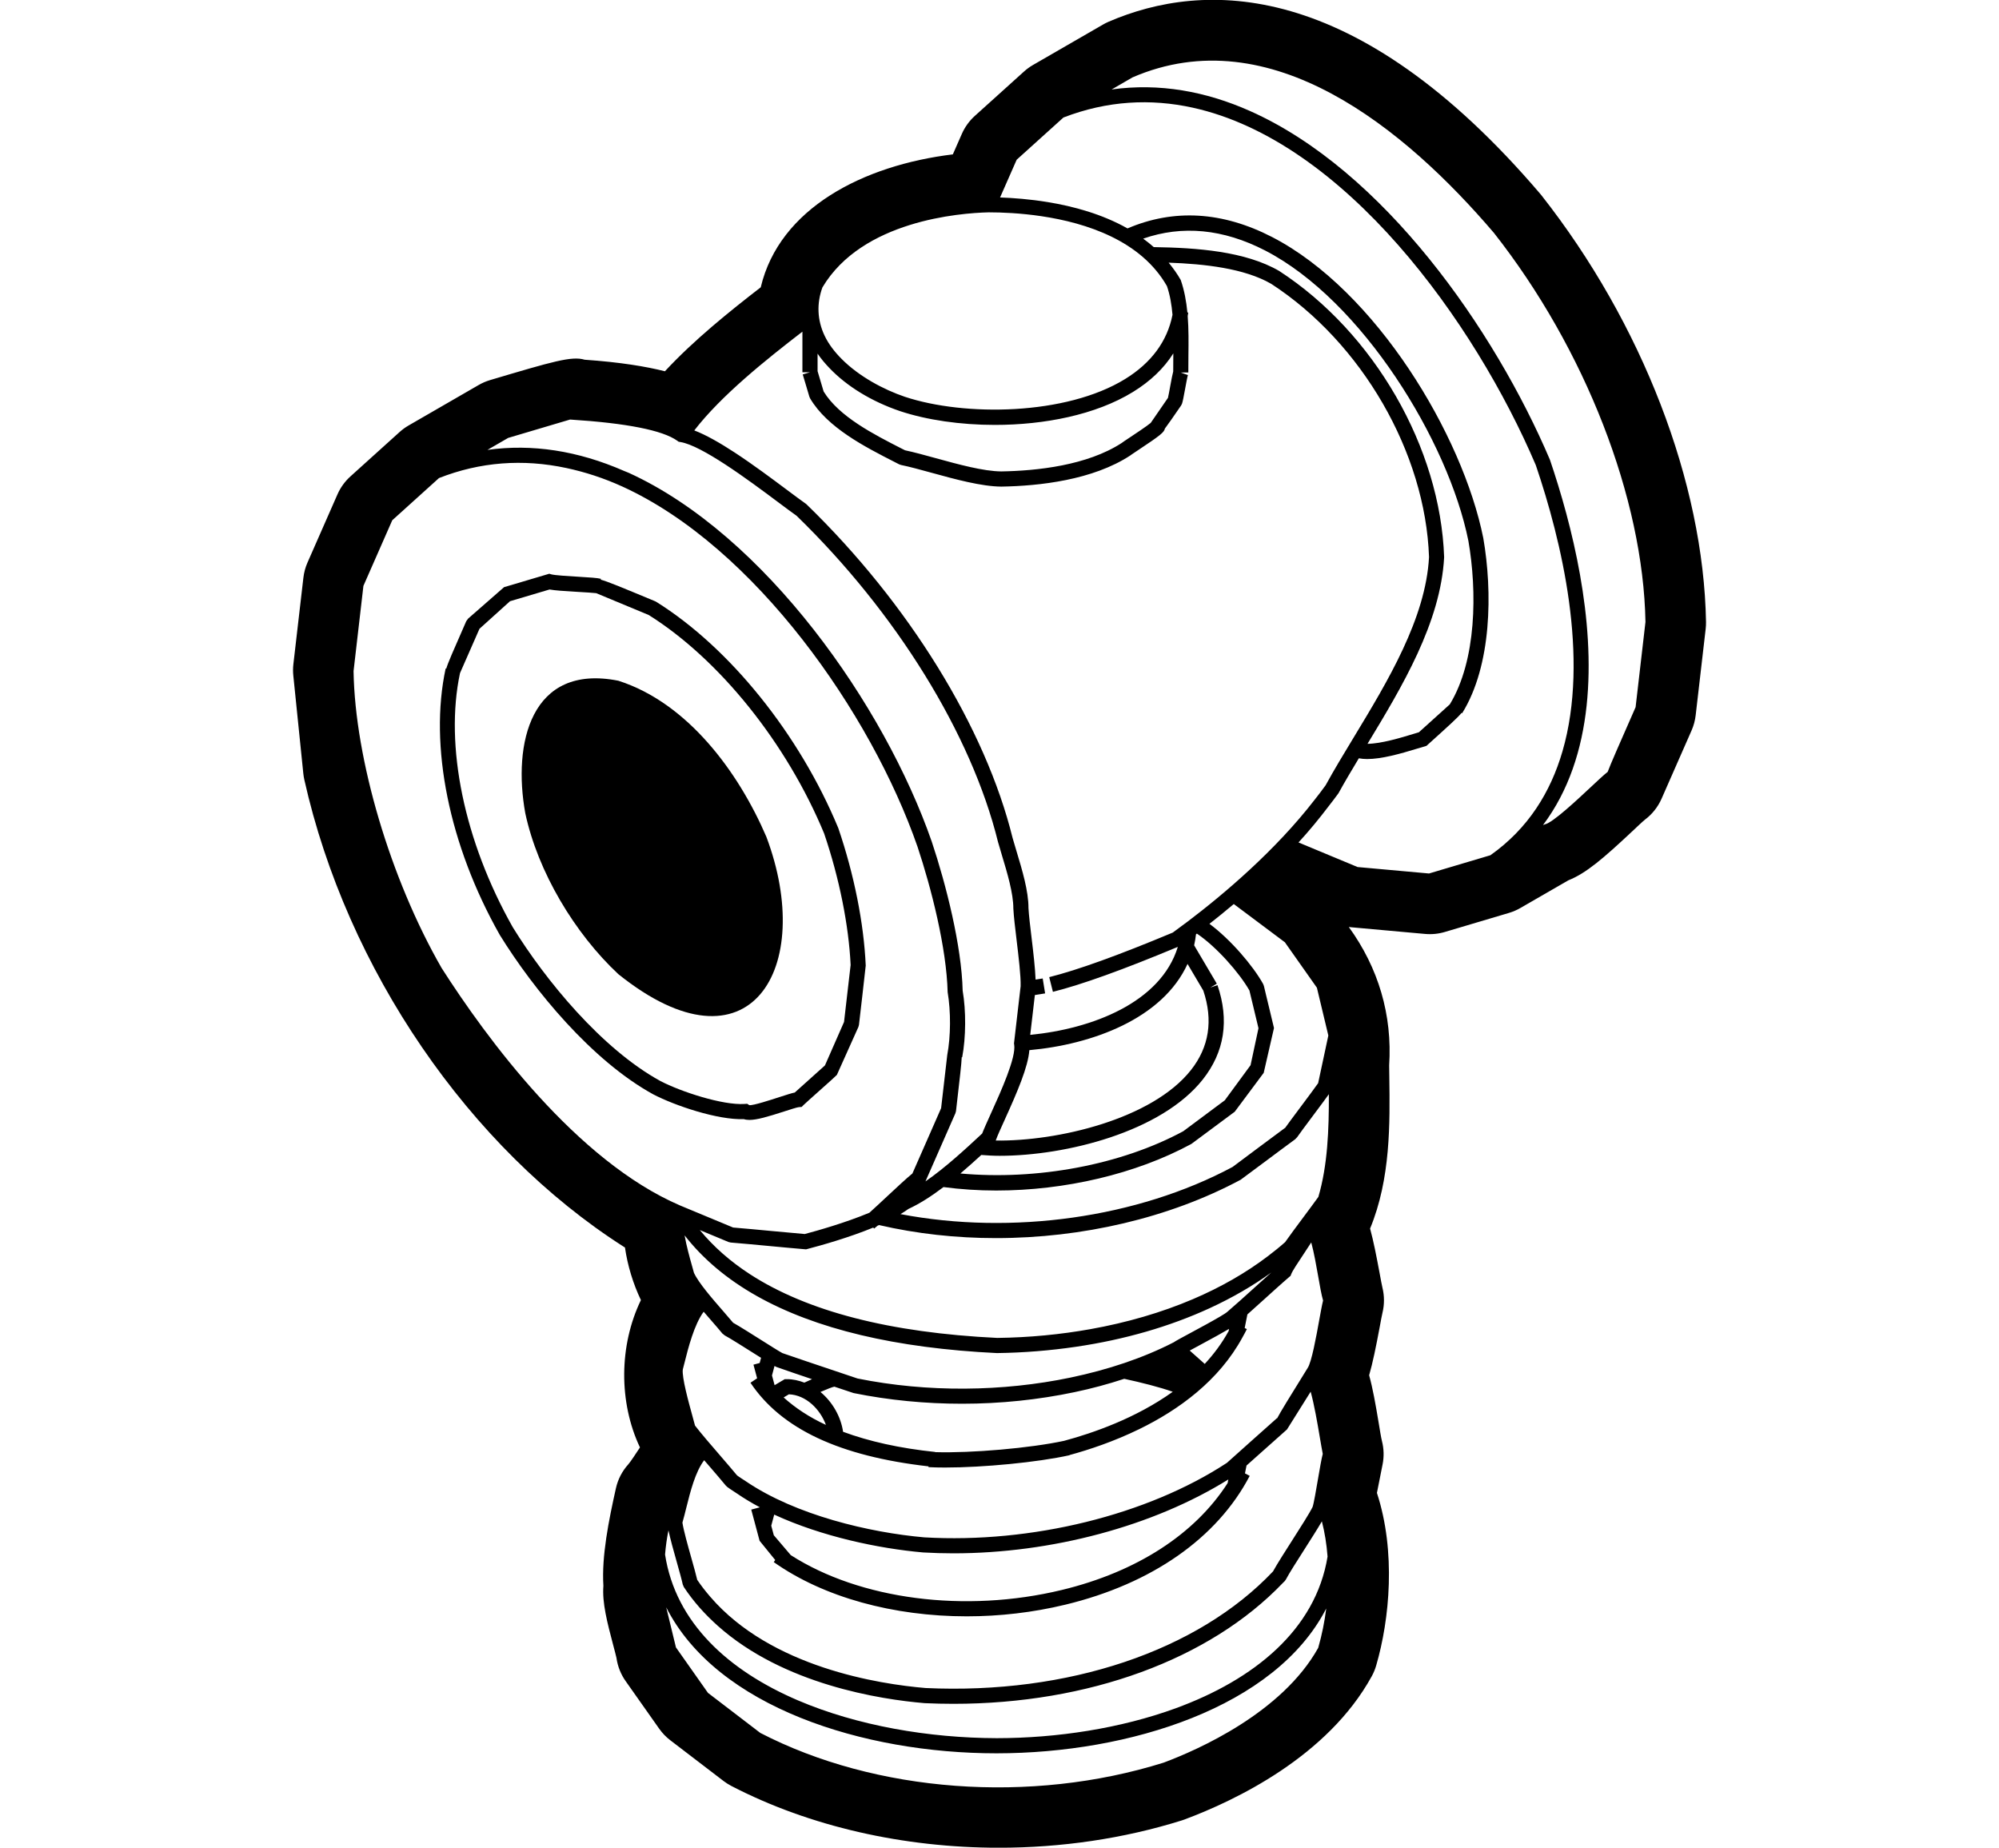 <svg xmlns="http://www.w3.org/2000/svg" viewBox="0 0 132 122"><path class="st0" d="M101.791,12.902c-0.028-0.036-0.058-0.071-0.087-0.106c-12.2-14.3-22.234-14.069-28.504-11.359
			c-0.125,0.055-0.248,0.116-0.366,0.185l-4.629,2.673c-0.211,0.122-0.408,0.266-0.589,0.43L64.373,7.65
			c-0.367,0.332-0.66,0.737-0.859,1.189l-0.595,1.354c-5.903,0.716-11.449,3.551-12.685,8.777c-2.05,1.584-4.43,3.495-6.327,5.544
			c-1.241-0.314-2.946-0.599-5.299-0.762c-0.855-0.257-2.09,0.11-6.247,1.345c-0.264,0.078-0.518,0.188-0.756,0.326l-4.628,2.673
			c-0.212,0.122-0.41,0.267-0.592,0.431l-3.243,2.928c-0.367,0.331-0.66,0.736-0.859,1.189l-1.978,4.499
			c-0.141,0.319-0.232,0.659-0.272,1.006l-0.66,5.7c-0.029,0.251-0.031,0.506-0.005,0.758l0.66,6.463
			c0.014,0.137,0.036,0.274,0.066,0.409c2.8,12.504,10.882,24.323,21.093,30.842c0.027,0.017,0.053,0.034,0.081,0.05
			c0.172,1.19,0.537,2.391,1.053,3.471c-1.452,3.007-1.469,6.758-0.063,9.73c-0.251,0.384-0.622,0.949-0.772,1.118
			c-0.404,0.447-0.685,0.992-0.816,1.58c-0.471,2.106-0.951,4.483-0.826,6.437c-0.086,1.135,0.246,2.395,0.658,3.96
			c0.085,0.324,0.164,0.608,0.204,0.797c0.081,0.585,0.305,1.123,0.634,1.576l2.187,3.103c0.205,0.291,0.452,0.548,0.734,0.764
			l3.515,2.689c0.162,0.124,0.334,0.233,0.515,0.327c5.194,2.695,11.412,4.08,17.671,4.08c4.099,0,8.215-0.594,12.074-1.803
			c0.06-0.019,0.12-0.039,0.178-0.061c3.369-1.257,9.454-4.159,12.365-9.456c0.123-0.224,0.221-0.461,0.293-0.707
			c0.891-3.057,1.317-7.525,0.05-11.401l0.373-1.879c0.102-0.511,0.088-1.038-0.04-1.542c-0.068-0.27-0.135-0.713-0.219-1.216
			c-0.205-1.233-0.388-2.263-0.628-3.132c0.234-0.81,0.446-1.837,0.702-3.209c0.073-0.393,0.132-0.724,0.179-0.92
			c0.131-0.542,0.13-1.107-0.002-1.649c-0.049-0.203-0.109-0.543-0.184-0.944c-0.218-1.172-0.409-2.146-0.633-2.964
			c1.363-3.292,1.312-6.962,1.27-9.997l-0.01-0.773c0.214-3.335-0.709-6.443-2.665-9.142c0.048,0.006,0.095,0.011,0.143,0.016
			l4.891,0.442c0.442,0.04,0.887-0.004,1.313-0.131l4.23-1.257c0.269-0.08,0.527-0.192,0.769-0.333
			c0.517-0.302,1.133-0.656,1.748-1.009c0.485-0.279,0.97-0.558,1.406-0.811c1.174-0.464,2.333-1.47,4.191-3.21
			c0.37-0.346,0.683-0.649,0.863-0.793c0.48-0.361,0.859-0.839,1.101-1.389l1.978-4.499c0.141-0.32,0.232-0.659,0.272-1.006
			l0.66-5.7c0.018-0.154,0.025-0.309,0.023-0.463C112.493,31.868,108.433,21.34,101.791,12.902z M101.889,54.479
			c1.709-2.279,2.572-5.01,2.879-7.879c0.611-5.708-0.964-11.955-2.422-16.244c-3.661-8.592-10.987-19.113-19.821-23.034
			c-2.903-1.289-5.97-1.854-9.122-1.414l1.384-0.8c9.116-3.941,18.014,3.417,23.86,10.268c6.029,7.659,9.862,17.528,10.008,25.691
			l-0.651,5.625c-1.135,2.581-1.639,3.728-1.844,4.273c-0.26,0.205-0.653,0.573-1.142,1.031c-0.869,0.814-2.487,2.33-3,2.432
			L101.889,54.479z M89.644,57.249l-3.9-1.623c0.706-0.767,1.374-1.58,2.007-2.414c0.21-0.277,0.432-0.549,0.631-0.833
			c0.412-0.748,0.871-1.52,1.346-2.31c0.171,0.031,0.353,0.049,0.548,0.049c0.954,0,2.161-0.337,3.343-0.699l0.577-0.172
			l0.085-0.078c1.414-1.276,2.007-1.812,2.231-2.099l0.038,0.023c1.962-3.157,2.009-8.038,1.396-11.565
			c-1.366-6.806-7.087-16.34-13.947-19.878c-3.279-1.69-6.489-1.875-9.546-0.568c-1.671-0.944-3.559-1.459-5.272-1.739
			c-1.177-0.192-2.264-0.274-3.143-0.305l1.096-2.491l3.088-2.788c2.909-1.122,5.774-1.255,8.531-0.651
			c10.029,2.198,18.625,14.135,22.661,23.604c1.689,4.971,3.568,12.704,1.759,18.904c-0.785,2.69-2.263,5.093-4.757,6.854
			l-4.053,1.205L89.644,57.249z M37.644,27.702c3.727,0.236,6.107,0.707,7.076,1.398l0.095,0.068l0.115,0.019
			c0.708,0.116,1.81,0.729,2.968,1.485c1.225,0.8,2.514,1.761,3.472,2.477c0.488,0.365,0.91,0.68,1.229,0.905
			c6.582,6.391,11.551,14.432,13.3,21.531c0.078,0.283,0.172,0.594,0.271,0.921c0.333,1.103,0.747,2.476,0.744,3.482
			c0.028,0.53,0.118,1.279,0.213,2.071c0.135,1.121,0.288,2.392,0.268,3.063c-0.056,0.5-0.129,1.12-0.203,1.746
			c-0.082,0.698-0.166,1.403-0.227,1.961l-0.008,0.07l0.012,0.069c0.145,0.849-0.901,3.154-1.526,4.531
			c-0.243,0.537-0.456,1.007-0.587,1.345l-0.01,0.009c-1.056,0.984-2.391,2.223-3.735,3.154l0.918-2.09
			c0.397-0.901,0.804-1.822,1.061-2.415l0.038-0.142c0.255-2.203,0.362-3.132,0.378-3.555l0.031,0.005
			c0.249-1.317,0.258-3.071,0.031-4.396c-0.068-2.954-1.097-7.016-2.04-9.839c-3.128-8.991-11.004-20.243-20.006-24.353
			c-0.103-0.047-0.205-0.08-0.308-0.125c-3.063-1.341-6.085-1.802-9.027-1.391l1.368-0.791
			C34.012,28.78,37.094,27.865,37.644,27.702z M52.986,21.899v2.681h0.5l-0.479,0.143l0.235,0.787l0.204,0.686l0.049,0.112
			c1.142,1.932,3.608,3.191,5.59,4.203l0.282,0.145l0.127,0.045c0.584,0.12,1.292,0.315,2.042,0.521
			c1.531,0.421,3.266,0.898,4.587,0.908c2.518-0.042,6.04-0.433,8.519-2.059l0.084-0.063c0.076-0.054,0.227-0.153,0.413-0.276
			c1.506-0.998,1.724-1.182,1.784-1.436c0.201-0.263,0.517-0.721,1.068-1.521l0.06-0.118c0.052-0.15,0.109-0.455,0.206-0.981
			c0.059-0.322,0.148-0.807,0.184-0.912l-0.472-0.166l0.5-0.005c-0.003-0.369,0.001-0.753,0.006-1.146
			c0.01-0.823,0.021-1.704-0.048-2.583c0.013-0.074,0.025-0.148,0.037-0.224l-0.057-0.008c-0.07-0.731-0.201-1.458-0.44-2.146
			c-0.235-0.415-0.508-0.788-0.797-1.143c2.354,0.083,4.998,0.37,6.776,1.401c5.993,3.897,10.179,11.164,10.417,18.038
			c-0.216,4.052-2.734,8.21-4.955,11.878c-0.682,1.126-1.326,2.19-1.873,3.19c-0.231,0.329-0.486,0.646-0.733,0.966
			c-2.585,3.346-5.993,6.228-8.362,8.021c-0.359,0.271-0.696,0.521-1,0.74c-3.613,1.509-6.282,2.472-8.157,2.942l0.244,0.97
			c1.914-0.48,4.615-1.453,8.248-2.968c-1.13,3.687-5.683,5.416-9.746,5.809c0.049-0.426,0.102-0.879,0.157-1.346
			c0.053-0.443,0.103-0.872,0.149-1.283l0.677-0.108l-0.159-0.987l-0.47,0.075c-0.029-0.766-0.145-1.76-0.263-2.741
			c-0.093-0.775-0.181-1.509-0.207-1.977c0.005-1.128-0.416-2.52-0.786-3.747c-0.097-0.319-0.188-0.623-0.262-0.886
			c-1.79-7.269-6.874-15.502-13.599-22.022l-0.061-0.051c-0.316-0.222-0.742-0.54-1.237-0.91c-0.999-0.746-2.244-1.676-3.457-2.47
			c-0.957-0.626-1.888-1.161-2.665-1.457C47.629,26.11,50.571,23.759,52.986,21.899z M65.294,14.021
			c0.858,0,2.101,0.049,3.476,0.254c2.978,0.443,6.583,1.617,8.288,4.618c0.2,0.585,0.309,1.226,0.366,1.893
			c-0.346,1.75-1.399,3.176-3.135,4.244c-3.904,2.401-10.586,2.477-14.534,1.171c-1.397-0.474-3.025-1.336-4.184-2.505
			c-0.46-0.463-0.854-0.971-1.119-1.529c-0.493-1.035-0.529-2.135-0.146-3.188c2.619-4.417,9.069-4.912,10.972-4.958
			C65.284,14.021,65.289,14.021,65.294,14.021z M75.488,15.757c2.58-0.898,5.283-0.645,8.052,0.783
			c6.388,3.294,12.099,12.58,13.422,19.172c0.576,3.312,0.552,7.874-1.226,10.795c-0.288,0.26-1.685,1.522-2.043,1.844l-0.368,0.111
			c-0.795,0.243-2.127,0.646-3.024,0.651c2.272-3.753,4.832-8.001,5.06-12.323c-0.249-7.229-4.618-14.819-10.893-18.899
			c-2.243-1.302-5.433-1.531-8.281-1.575C75.963,16.119,75.729,15.933,75.488,15.757z M54.775,24.308
			c1.131,1.184,2.754,2.193,4.664,2.84c1.758,0.582,3.97,0.908,6.258,0.908c3.249,0,6.65-0.658,9.117-2.176
			c1.152-0.708,2.042-1.56,2.664-2.547c0,0.034-0.001,0.067-0.001,0.1c-0.004,0.376-0.008,0.741-0.006,1.095
			c-0.052,0.189-0.111,0.5-0.197,0.966c-0.058,0.316-0.112,0.627-0.151,0.777l-1.139,1.654c-0.244,0.207-1.04,0.734-1.397,0.971
			c-0.315,0.209-0.45,0.298-0.522,0.356c-2.277,1.479-5.581,1.836-7.945,1.875c-1.178-0.008-2.846-0.467-4.317-0.872
			c-0.739-0.203-1.438-0.396-2.039-0.523L59.54,29.62c-1.848-0.943-4.143-2.115-5.153-3.771l-0.3-1.006l-0.1-0.336V23.35
			C54.209,23.68,54.479,23.999,54.775,24.308z M65.82,114.769c-4.483-0.012-9.208-0.819-13.13-2.496
			c-4.597-1.966-8.082-5.132-8.774-9.63c0.045-0.538,0.117-1.073,0.225-1.598c0.122,0.58,0.34,1.356,0.554,2.116
			c0.165,0.584,0.317,1.124,0.389,1.458l0.071,0.169c0.64,0.973,1.403,1.812,2.235,2.556c4.342,3.884,10.755,4.869,13.667,5.113
			c0.638,0.029,1.271,0.044,1.901,0.044c8.9,0,16.913-2.92,21.75-7.977c0.042-0.044,0.088-0.085,0.13-0.129l0.08-0.113
			c0.193-0.375,0.72-1.2,1.23-1.998c0.436-0.682,0.847-1.329,1.14-1.831c0.188,0.727,0.313,1.509,0.375,2.329
			c-0.79,4.832-4.854,8.124-10.038,10.017C73.988,114.125,69.805,114.766,65.82,114.769z M71.042,88.927
			c3.21-0.471,6.204-1.337,8.842-2.552c1.474-0.679,2.837-1.465,4.063-2.353c-0.328,0.292-0.7,0.628-1.08,0.972
			c-0.663,0.6-1.337,1.21-1.824,1.624c-0.063,0.06-0.245,0.176-0.479,0.314c-0.522,0.309-1.33,0.745-1.841,1.02
			c-0.697,0.375-1.1,0.593-1.216,0.677c-2.02,1.041-4.344,1.813-6.811,2.329c-4.478,0.936-9.448,0.996-14.071,0.062l-1.429-0.481
			c-1.235-0.414-2.671-0.896-3.532-1.196c-0.201-0.106-0.836-0.507-1.45-0.895c-0.306-0.193-0.611-0.385-0.893-0.561
			c-0.374-0.233-0.704-0.435-0.911-0.549c-0.187-0.226-0.41-0.482-0.648-0.755c-0.725-0.833-1.628-1.868-1.938-2.54l-0.134-0.483
			c-0.139-0.493-0.36-1.282-0.484-1.991c1.22,1.564,2.806,2.898,4.756,3.998c3.874,2.184,9.172,3.452,15.868,3.775
			C67.614,89.319,69.356,89.174,71.042,88.927C71.042,88.927,71.042,88.927,71.042,88.927z M86.674,99.503
			c-0.193,0.398-0.818,1.378-1.37,2.242c-0.227,0.355-0.445,0.697-0.642,1.011c-0.253,0.404-0.47,0.76-0.601,1.002
			c-4.971,5.256-13.547,8.138-22.941,7.7c-3.055-0.256-10.194-1.356-14.209-6.013c-0.309-0.358-0.604-0.731-0.872-1.132
			c-0.081-0.351-0.226-0.868-0.383-1.425c-0.231-0.82-0.515-1.828-0.594-2.352c0.085-0.292,0.168-0.623,0.255-0.974
			c0.268-1.077,0.595-2.372,1.181-3.146c0.108,0.125,0.216,0.25,0.324,0.375c0.422,0.49,0.823,0.954,1.106,1.301l0.082,0.079
			c0.198,0.153,0.425,0.287,0.637,0.432c0.482,0.33,0.991,0.637,1.529,0.922l-0.568,0.152l0.55,2.058l1.032,1.271l-0.097,0.137
			c3.299,2.333,7.922,3.581,12.745,3.581c2.163,0,4.366-0.251,6.507-0.769c5.705-1.376,10.029-4.397,12.177-8.506l-0.313-0.164
			c0.041-0.203,0.077-0.388,0.103-0.519c0.328-0.292,0.668-0.596,1.017-0.907l0.809-0.72l0.846-0.754l1.563-2.494
			c0.24,0.868,0.448,2.087,0.601,2.99c0.075,0.441,0.141,0.831,0.198,1.116c-0.092,0.357-0.195,0.96-0.313,1.647
			C86.909,98.373,86.754,99.278,86.674,99.503z M81.063,97.929c-2.16,3.365-5.989,5.857-10.951,7.055
			c-6.393,1.543-13.324,0.632-17.896-2.302l-1.12-1.314l-0.168-0.628l0.196-0.732c3.144,1.45,6.885,2.238,9.831,2.498
			c0.663,0.038,1.331,0.058,2.001,0.058c6.485,0,13.211-1.797,18.155-4.878L81.063,97.929z M87.105,87.204
			c-0.185,1.027-0.495,2.746-0.76,3.128l-0.112,0.181c-1.123,1.813-1.662,2.683-1.9,3.137l-0.01-0.012l-0.384,0.342l-1.275,1.136
			c-0.602,0.538-1.206,1.077-1.646,1.473c-5.254,3.448-12.919,5.334-19.99,4.92c-3.62-0.319-8.479-1.466-11.765-3.694
			c-0.197-0.134-0.41-0.257-0.595-0.399c-0.285-0.346-0.676-0.799-1.087-1.276c-0.601-0.696-1.279-1.481-1.687-2.01
			c-0.045-0.179-0.108-0.404-0.178-0.658c-0.244-0.884-0.698-2.53-0.628-3.05l0.104-0.408c0.249-0.993,0.643-2.553,1.274-3.402
			c0.182,0.212,0.365,0.424,0.542,0.627c0.258,0.296,0.498,0.571,0.69,0.808l0.16,0.13c0.154,0.079,0.485,0.28,0.868,0.518
			c0.302,0.188,0.635,0.397,0.954,0.599c0.203,0.128,0.393,0.248,0.575,0.361l-0.091,0.342l-0.41,0.11l0.241,0.9l-0.439,0.294
			c2.035,3.051,5.892,4.853,11.758,5.521l-0.003,0.051c0.332,0.018,0.699,0.026,1.094,0.026c2.518,0,6.12-0.344,8.219-0.813
			l-0.002-0.01c1.279-0.347,2.924-0.892,4.609-1.714c0.001,0,0.001,0,0.002-0.001c2.592-1.265,5.261-3.193,6.816-6.066
			c0.097-0.178,0.198-0.352,0.286-0.538l-0.145-0.068l0.179-0.9c0.361-0.32,0.765-0.686,1.171-1.053
			c0.22-0.199,0.435-0.393,0.643-0.581c0.357-0.321,0.688-0.616,0.942-0.833l0.096-0.082l0.045-0.117
			c0.084-0.218,0.439-0.75,0.781-1.264c0.196-0.294,0.375-0.565,0.539-0.823c0.181,0.663,0.341,1.571,0.452,2.206
			c0.116,0.664,0.219,1.25,0.329,1.629C87.291,86.177,87.208,86.641,87.105,87.204z M81.146,87.859
			c-0.443,0.811-0.983,1.542-1.594,2.198l-0.217-0.193c-0.249-0.221-0.534-0.475-0.774-0.688c0.195-0.106,0.414-0.225,0.636-0.344
			c0.928-0.5,1.553-0.843,1.96-1.087l-0.022,0.112L81.146,87.859z M74.237,91.041c1.119,0.242,2.368,0.557,3.203,0.857
			c-1.224,0.874-2.54,1.558-3.793,2.084c-1.236,0.52-2.408,0.893-3.358,1.147l0,0.002c-2.257,0.489-6.142,0.824-8.534,0.752
			l0.001-0.011c-2.356-0.247-4.374-0.699-6.085-1.333c-0.143-0.982-0.688-1.959-1.494-2.629c0.468-0.205,0.767-0.318,0.918-0.351
			l1.268,0.423c2.339,0.474,4.759,0.705,7.164,0.705c2.535,0,5.048-0.264,7.431-0.766C72.087,91.685,73.181,91.388,74.237,91.041z
			 M53.215,91.247l-0.1,0.046c-0.368-0.139-0.754-0.233-1.167-0.229l-0.132,0.002l-0.667,0.395l-0.172-0.642l0.167-0.627
			c0.038,0.021,0.084,0.048,0.116,0.064c0.627,0.223,1.487,0.515,2.36,0.809C53.49,91.124,53.364,91.179,53.215,91.247z
			 M52.094,92.064c1.123,0.044,2.063,0.98,2.444,2.02c-1.099-0.507-2.02-1.118-2.792-1.813L52.094,92.064z M86.053,80.39
			c-0.436,0.585-0.88,1.182-1.194,1.628c-0.364,0.323-0.75,0.632-1.147,0.933c-1.451,1.101-3.113,2.052-4.947,2.833
			c-2.068,0.882-4.35,1.547-6.771,1.979c-1.969,0.352-4.028,0.552-6.146,0.578c-7.09-0.342-12.547-1.756-16.328-4.208
			c-1.305-0.847-2.407-1.819-3.309-2.913c0.279,0.116,0.561,0.233,0.818,0.34c0.591,0.246,1.057,0.44,1.076,0.448l0.145,0.034
			c0.03,0.003,0.066,0.006,0.097,0.009c0.754,0.062,1.617,0.143,2.479,0.224c0.811,0.076,1.615,0.152,2.313,0.21l0.085,0.007
			l0.083-0.021c0.943-0.246,2.75-0.755,4.359-1.417l0.054,0.069c0.062-0.048,0.142-0.117,0.228-0.191
			c0.033-0.014,0.065-0.028,0.098-0.043c2.486,0.576,5.092,0.861,7.715,0.861c5.69,0,11.449-1.327,16.164-3.854
			c0.431-0.315,1.057-0.783,1.695-1.259c0.334-0.25,0.67-0.5,0.984-0.734c0.349-0.26,0.671-0.498,0.927-0.685l0.127-0.136
			c0.085-0.134,0.589-0.809,1.034-1.404c0.538-0.72,0.865-1.16,1.057-1.43c0.007,2.339-0.079,4.685-0.693,6.78
			C86.786,79.405,86.423,79.893,86.053,80.39z M67.971,69.34c4.134-0.371,8.791-2.068,10.446-5.694l1.042,1.763
			c0.658,1.961,0.384,3.727-0.819,5.248c-2.569,3.249-8.825,4.709-12.89,4.651l0.003-0.007c0.118-0.326,0.342-0.817,0.601-1.388
			C67.188,72.074,67.888,70.443,67.971,69.34z M64.797,76.261c0.386,0.03,0.782,0.055,1.212,0.055
			c4.354,0,10.669-1.566,13.415-5.039c1.435-1.815,1.761-3.912,0.969-6.231l-0.473,0.162l0.431-0.254l-1.498-2.536
			c0.056-0.235,0.09-0.482,0.123-0.73c0.021-0.016,0.038-0.028,0.059-0.043c1.294,0.872,2.802,2.586,3.468,3.755
			c0.081,0.346,0.2,0.839,0.318,1.325c0.104,0.429,0.207,0.853,0.28,1.167l-0.522,2.441l-1.701,2.317l-2.744,2.044
			c-4.122,2.227-9.661,3.252-14.715,2.79C63.901,77.073,64.364,76.659,64.797,76.261z M62.301,78.381
			c1.136,0.15,2.301,0.228,3.479,0.228c4.53,0,9.217-1.087,12.889-3.076l2.865-2.127l1.913-2.568l0.678-2.957l-0.025-0.109
			c-0.075-0.321-0.19-0.8-0.308-1.284c-0.073-0.301-0.146-0.6-0.21-0.87c-0.046-0.192-0.088-0.371-0.122-0.515l-0.05-0.13
			c-0.673-1.215-2.162-2.95-3.547-3.974c0.511-0.401,1.044-0.83,1.608-1.307l3.373,2.524l2.115,3.001l0.755,3.156l-0.673,3.146
			c-0.16,0.234-0.726,0.992-1.15,1.56c-0.521,0.698-0.871,1.167-1.021,1.382c-0.047,0.035-0.104,0.077-0.154,0.114
			c-0.472,0.347-1.085,0.804-1.695,1.259c-0.635,0.475-1.259,0.939-1.628,1.217c-6.283,3.363-14.564,4.519-21.931,3.115
			c0.184-0.112,0.369-0.225,0.523-0.341C60.755,79.47,61.54,78.957,62.301,78.381z M28.988,31.565
			c2.718-1.067,5.536-1.277,8.412-0.662c1.227,0.263,2.462,0.66,3.708,1.228c8.747,3.994,16.419,14.981,19.475,23.766
			c0.917,2.748,1.92,6.698,1.993,9.611c0.216,1.29,0.208,2.906-0.026,4.154c-0.006,0.054-0.347,3.001-0.405,3.509
			c-0.258,0.592-0.648,1.477-1.029,2.342l-0.867,1.972c-0.385,0.311-1.055,0.937-1.706,1.544c-0.414,0.387-0.833,0.778-1.135,1.047
			c-1.597,0.667-3.465,1.193-4.269,1.405c-0.675-0.057-1.444-0.129-2.218-0.202c-0.871-0.082-1.749-0.165-2.51-0.227l-0.257-0.106
			l-0.739-0.308c-2.415-1.005-2.504-1.042-2.502-1.04c-6.869-2.952-12.823-11.102-15.749-15.677
			c-3.388-5.889-5.725-13.795-5.817-19.61l0.651-5.626l1.904-4.332L28.988,31.565z M65.793,115.769c0.009,0,0.019,0,0.027,0
			c8.737-0.006,18.4-3.03,21.756-9.563c-0.111,0.877-0.287,1.753-0.531,2.6c-2.39,4.291-7.947,6.734-10.207,7.579
			c-8.782,2.75-19.016,1.98-26.635-1.964l-3.454-2.643l-2.115-3.003l-0.642-2.647C47.332,112.724,57.026,115.769,65.793,115.769z"/>
		<path class="st0" d="M43.137,72.259c1.425,0.743,4.254,1.7,5.981,1.636c0.106,0.035,0.228,0.052,0.368,0.052
			c0.495,0,1.215-0.21,2.31-0.564c0.371-0.12,0.833-0.269,0.954-0.28l0.186-0.014l0.131-0.131c0.091-0.091,0.544-0.494,1.01-0.91
			c0.761-0.678,1.103-0.985,1.184-1.073l1.42-3.163l0.039-0.141c0.066-0.542,0.142-1.212,0.218-1.885
			c0.078-0.692,0.157-1.388,0.229-2.031c-0.125-2.792-0.764-6.004-1.811-9.075c-2.561-6.184-7.167-11.909-12.02-14.941l-0.073-0.038
			c-2.224-0.925-3.157-1.313-3.595-1.426l0.014-0.057c-0.236-0.06-0.743-0.092-1.551-0.141c-0.634-0.038-1.502-0.09-1.722-0.153
			l-0.14-0.04l-2.985,0.886l-2.373,2.076l-0.123,0.17c-0.877,1.997-1.219,2.775-1.319,3.131l-0.041-0.009
			c-1.102,5.112,0.23,11.682,3.573,17.592C35.243,65.362,39.08,70.033,43.137,72.259z M30.376,44.443
			c0.023-0.054,1.059-2.411,1.285-2.925l2.016-1.82l2.612-0.775c0.341,0.063,0.925,0.102,1.781,0.153
			c0.539,0.032,1.21,0.073,1.299,0.09c0.052,0.021,3.093,1.286,3.47,1.443c4.674,2.934,9.113,8.468,11.581,14.424
			c1.005,2.953,1.625,6.067,1.75,8.684c-0.069,0.563-0.148,1.262-0.227,1.958c-0.072,0.64-0.144,1.278-0.208,1.803l-1.261,2.87
			c-0.168,0.158-0.622,0.561-1.063,0.955c-0.373,0.332-0.737,0.657-0.929,0.834c-0.219,0.046-0.526,0.145-0.995,0.296
			c-0.577,0.187-1.775,0.58-2.01,0.538l-0.14-0.09l-0.166,0.012c-1.452,0.098-4.224-0.815-5.564-1.514
			c-3.877-2.128-7.582-6.649-9.747-10.154C30.646,55.537,29.354,49.229,30.376,44.443z"/>
		<path class="st0" d="M40.833,64.324c8.699,6.976,13.032-0.419,9.773-9.069c-1.834-4.263-5.182-8.838-9.773-10.307
			c-5.803-1.154-6.978,4.161-6.147,8.746C35.514,57.566,37.948,61.63,40.833,64.324z"/></svg>